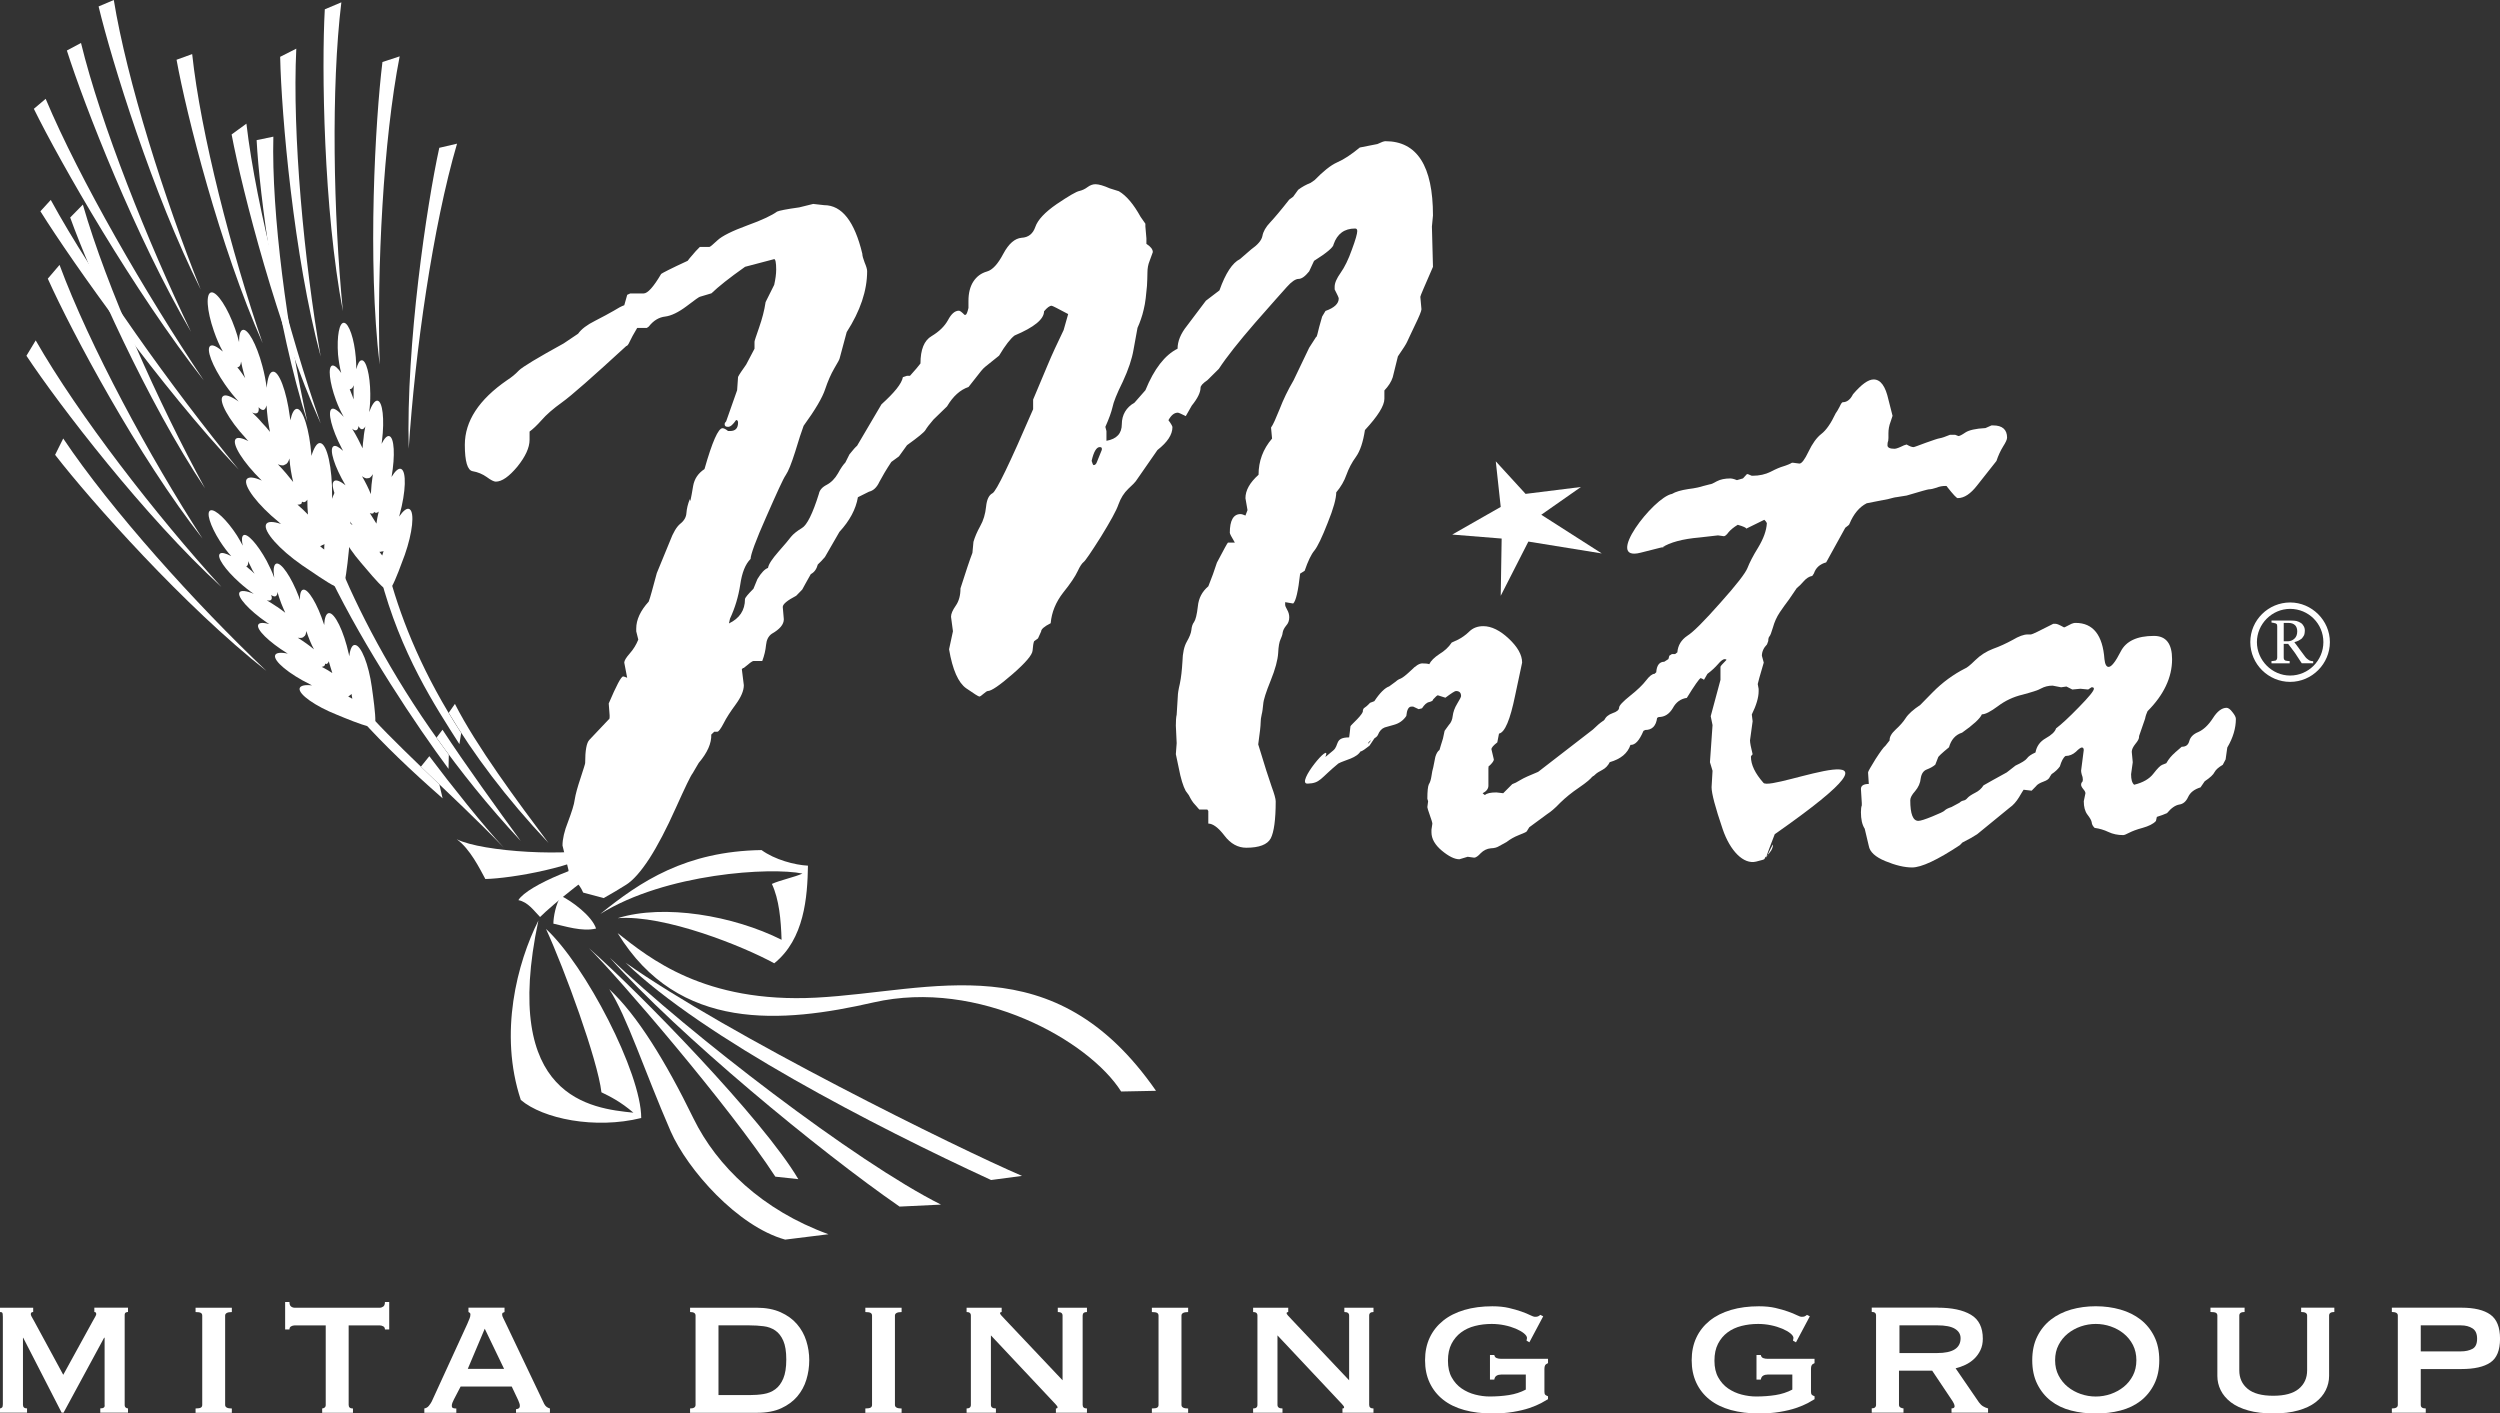 <svg xmlns="http://www.w3.org/2000/svg" id="uuid-368e1622-91d2-461d-90fe-405892b5f6dc" viewBox="0 0 753.32 425.91"><rect x="0" y="0" width="753.32" height="425.91" fill="#333333" stroke="none"/><defs><style>.uuid-f9678e99-4b75-474d-a21c-5bbedf586c85{fill:#fff;}</style></defs><g id="uuid-865cdd28-ce99-4e1e-9681-6ba7cb8789ea"><g><g><g><path class="uuid-f9678e99-4b75-474d-a21c-5bbedf586c85" d="M697.01,199.86h-3.43c-.79-1.23-1.49-2.28-2.05-3.12-.71-.9-1.36-1.81-2.05-2.73h-1.33v4.1c0,.21,0,.38,.09,.52,.04,.19,.19,.32,.44,.42,.11,.04,.28,.07,.54,.1,.31,.03,.5,.03,.72,.06v.66h-5.48v-.66c.18-.03,.38-.03,.63-.06,.28-.03,.5-.07,.62-.1,.13-.09,.26-.22,.36-.37,.07-.19,.12-.32,.12-.57v-9.33c0-.21-.05-.4-.05-.56-.07-.18-.26-.28-.42-.37-.15-.04-.37-.11-.65-.17-.22-.02-.39-.07-.6-.09v-.6h5.97c.55,0,1.11,.04,1.53,.13,.52,.13,.9,.33,1.31,.57,.39,.23,.65,.57,.85,.92,.26,.4,.38,.88,.38,1.43,0,.5-.09,.96-.2,1.32-.24,.39-.41,.7-.69,1.02-.28,.21-.61,.46-.97,.64-.42,.21-.82,.36-1.3,.49,.62,.86,1.2,1.54,1.6,2.15,.42,.57,.93,1.27,1.56,2.1,.25,.32,.49,.65,.69,.75,.25,.21,.44,.36,.63,.47,.18,.09,.35,.13,.61,.2,.25,.03,.46,.03,.59,.06v.66Zm-4.79-9.63c0-.75-.21-1.38-.63-1.82-.47-.45-1.1-.7-1.9-.7h-1.54v5.53h1.16c.83,0,1.56-.3,2.1-.83,.55-.51,.81-1.25,.81-2.18Z"></path><path class="uuid-f9678e99-4b75-474d-a21c-5bbedf586c85" d="M690.08,205.47c-6.53,0-12-5.35-12-11.99s5.46-11.94,12-11.94,11.98,5.42,11.98,11.94-5.38,11.99-11.98,11.99Zm0-22c-5.49,0-10.01,4.57-10.01,10.02s4.52,10.07,10.01,10.07,10.02-4.51,10.02-10.07-4.47-10.02-10.02-10.02Z"></path></g><g><path class="uuid-f9678e99-4b75-474d-a21c-5bbedf586c85" d="M132.4,236.39c-7.48-7.21-14.68-14.09-19.78-19.6l-3.95-.16c7.11,7.86,14.99,15.41,24.7,23.93l-.97-4.16Z"></path><path class="uuid-f9678e99-4b75-474d-a21c-5bbedf586c85" d="M102.73,171.24c6.7,15.73,16.89,35.14,32.51,56.18l-.09,4.26c-9.75-13.14-25.15-36.2-35.55-57.55l3.13-2.89Z"></path><path class="uuid-f9678e99-4b75-474d-a21c-5bbedf586c85" d="M117.44,173.94c3.76,13.62,10.27,29.65,21.53,46.95l-.54,3.34c-7.35-11.52-17.72-27.22-23.79-50.37l2.8,.08Z"></path></g><path class="uuid-f9678e99-4b75-474d-a21c-5bbedf586c85" d="M112.06,207.13c-.96-6.94-3.24-12.7-5.09-12.78-.85-.1-1.47,1.19-1.72,3.38-.05-.21-.12-.39-.14-.63-1.52-6.95-4.26-12.51-6-12.36-.86,.11-1.33,1.46-1.43,3.64-.04-.08-.04-.13-.04-.2-1.99-6.21-4.83-10.88-6.3-10.49-.68,.13-1.02,1.3-.95,3.11-.12-.35-.22-.6-.31-.93-2.31-6.05-5.38-10.53-6.85-10.03-.77,.29-.95,1.91-.59,4.26-.54-1.58-1.34-3.26-2.28-5.08-2.76-5.05-5.92-8.54-7.03-7.72-.5,.36-.55,1.51-.18,3.12-.5-.98-1.1-2-1.75-3.07-3.01-4.66-6.58-8.05-7.97-7.56-1.39,.46-.16,4.57,2.83,9.27,1.12,1.74,2.28,3.28,3.42,4.52-1.68-.89-2.94-1.2-3.42-.73-1.06,.95,1.56,4.8,5.86,8.65,1.48,1.35,2.96,2.49,4.36,3.45-2.22-.96-3.86-1.12-4.31-.46-.84,1.3,2.83,5.36,8.14,9.03,.3,.16,.57,.39,.83,.52-1.79-.48-3-.45-3.31,.18-.74,1.38,3.2,5.23,8.75,8.65,.03,.03,.1,.03,.16,.09-2.12-.45-3.58-.31-3.84,.5-.56,1.68,4.13,5.61,10.57,8.77,.19,.1,.38,.2,.54,.3-2.15-.25-3.54,.06-3.73,.91-.34,1.77,4.71,5.35,11.28,7.95,2.54,1.06,7.42,3.07,9.44,3.45l2.09-1.52c.1-2.05-.65-7.41-1.04-10.2Zm-36.19-35.04c-.56-.51-1.15-.98-1.69-1.44h.06c.44-.18,.61-.72,.51-1.56,.41,.89,.88,1.85,1.37,2.81,.19,.31,.42,.65,.6,.97-.27-.26-.6-.5-.85-.79Zm7.56,10.73c-1.07-.7-2.06-1.38-3.05-1.92,.6,.12,1.05,.08,1.29-.13,.33-.31,.29-.83,.02-1.48,.61,.4,1.15,.57,1.46,.31,.28-.18,.45-.62,.45-1.24,.32,1.12,.68,2.21,1.13,3.41,.38,1.01,.84,1.98,1.23,2.87-.75-.62-1.64-1.2-2.52-1.84Zm6.28,9.35c.94,.14,1.58,.06,1.86-.36,.41-.15,.63-.75,.73-1.66,.69,2.05,1.48,4.02,2.31,5.51-1.36-1.14-3.01-2.31-4.9-3.5Zm7.22,8.77c.49-.05,.77-.24,.94-.48,.07-.14,.07-.3,.07-.48,.2,.08,.3,.08,.49,.08,.29-.1,.53-.39,.63-.83,.35,1.27,.73,2.43,1.08,3.58-.98-.67-2.05-1.27-3.2-1.87Zm7.98,8.98c.19-.1,.37-.23,.52-.42,.17-.07,.35-.21,.49-.41,.06,.5,.14,.94,.24,1.47-.38-.26-.79-.49-1.25-.64Z"></path><path class="uuid-f9678e99-4b75-474d-a21c-5bbedf586c85" d="M123.43,153.43c-.78-.49-1.92,.44-3.17,2.24,.09-.23,.13-.41,.17-.63,1.88-6.88,2.08-13.02,.44-13.73-.75-.35-1.83,.62-2.96,2.52,.06-.06,.06-.13,.09-.19,1.11-6.37,.82-11.86-.72-12.23-.67-.18-1.51,.72-2.29,2.33,.04-.31,.07-.6,.12-.96,.8-6.46,.19-11.85-1.37-12.05-.79-.1-1.69,1.24-2.51,3.46,.24-1.6,.37-3.5,.35-5.55-.06-5.76-1.25-10.26-2.62-10.07-.65,.02-1.18,1.03-1.6,2.69,0-1.11-.06-2.32-.15-3.58-.45-5.53-2.05-10.19-3.5-10.41-1.48-.24-2.24,4.03-1.85,9.55,.21,2.03,.52,3.96,.96,5.56-1.04-1.53-2.02-2.36-2.71-2.23-1.33,.37-.86,4.98,1.13,10.43,.68,1.85,1.52,3.61,2.34,5.04-1.63-1.84-2.91-2.78-3.62-2.41-1.34,.8-.03,6.03,2.98,11.81,.14,.29,.33,.6,.44,.83-1.32-1.2-2.35-1.78-2.93-1.35-1.32,.88,.34,6.12,3.65,11.71,.06,.04,.06,.05,.14,.11-1.67-1.35-3.03-1.91-3.63-1.31-1.29,1.24,1.11,6.91,5.27,12.72,.11,.16,.26,.34,.38,.5-1.8-1.24-3.2-1.68-3.76-.91-1.11,1.41,1.67,6.91,6.26,12.23,1.81,2.16,5.18,6.16,6.75,7.47l2.58-.34c1.07-1.77,2.91-6.86,3.89-9.51,2.32-6.62,3-12.75,1.45-13.73Zm-18.05-36.17s.03,0,.03,0c.49,.05,.88-.36,1.19-1.17-.05,1.04-.09,2.03-.05,3.12v1.15c-.1-.32-.22-.72-.38-1.09-.24-.67-.56-1.4-.79-2.02Zm2.49,15.01c-.57-1.09-1.17-2.15-1.78-3.12,.46,.43,.88,.6,1.21,.5,.41-.07,.64-.54,.74-1.26,.33,.63,.68,1,1.11,.95,.37-.07,.68-.34,.94-.88-.2,1.1-.44,2.28-.53,3.53-.14,1.07-.28,2.11-.3,3.09-.41-.88-.89-1.85-1.39-2.81Zm3.04,11.81c.47,.08,.94-.38,1.44-1.2-.33,2.21-.53,4.27-.6,6.03-.65-1.64-1.56-3.49-2.67-5.42,.78,.59,1.41,.78,1.82,.59Zm2.52,13.71c-.64-1.01-1.29-2.08-2-3.2,.45,.19,.78,.23,1.08,.05,.08-.1,.17-.23,.24-.39,.13,.13,.25,.23,.43,.26,.29,.08,.58-.06,.94-.37-.3,1.27-.56,2.49-.7,3.66Zm1.75,9.6c-.27-.36-.54-.71-.86-1.11,.17,.03,.4,0,.59-.08,.27,0,.45-.05,.67-.15-.16,.46-.27,.89-.4,1.33Z"></path><path class="uuid-f9678e99-4b75-474d-a21c-5bbedf586c85" d="M103.02,146.73c-.98-.29-2.08,1.07-2.98,3.58,0-.23,.03-.5,.03-.73,.1-8.62-1.49-15.81-3.57-16.07-.95-.16-1.9,1.37-2.66,3.89v-.21c-.58-7.78-2.56-14.03-4.38-14-.84,.03-1.52,1.33-1.96,3.45-.04-.36-.1-.72-.16-1.1-1.01-7.76-3.31-13.83-5.12-13.54-.98,.08-1.62,1.98-1.85,4.85-.27-1.98-.67-4.23-1.31-6.56-1.75-6.63-4.45-11.48-5.99-10.86-.72,.28-1.04,1.64-1.04,3.66-.29-1.29-.67-2.62-1.2-4.06-2.18-6.23-5.4-11.13-7.13-10.93-1.75,.22-1.42,5.4,.75,11.66,.8,2.33,1.71,4.41,2.71,6.18-1.7-1.46-3.03-2.16-3.75-1.74-1.43,.88,.53,6.07,4.41,11.68,1.37,1.97,2.81,3.74,4.1,5.12-2.27-1.61-4.1-2.29-4.79-1.56-1.36,1.3,1.73,6.99,6.95,12.63,.23,.3,.5,.6,.8,.85-1.93-.96-3.34-1.25-3.87-.63-1.24,1.46,2.25,6.99,7.73,12.38,.06,.03,.11,.06,.13,.13-2.31-1.04-4-1.24-4.57-.34-1.07,1.85,3.32,7.68,9.86,12.98,.12,.2,.42,.34,.6,.47-2.49-.83-4.17-.87-4.6,.14-.85,2.04,4.01,7.49,10.79,12.22,2.78,1.84,7.81,5.41,9.99,6.39l2.87-1.23c.65-2.44,1.26-8.89,1.57-12.3,.73-8.43-.3-15.77-2.39-16.37Zm-29.91-33.94c-.5-.78-1.04-1.43-1.61-2.13h.07c.6-.05,.98-.67,1.07-1.71,.24,1.17,.5,2.41,.84,3.63,.15,.47,.24,.93,.41,1.37-.27-.38-.54-.76-.78-1.15Zm5.79,14.54c-.94-1.13-1.96-2.13-2.93-3.05,.62,.31,1.12,.38,1.52,.18,.44-.26,.56-.85,.44-1.76,.6,.68,1.15,.97,1.6,.78,.36-.15,.6-.67,.78-1.33,.08,1.33,.24,2.78,.41,4.31,.21,1.25,.39,2.49,.63,3.68-.74-.97-1.55-1.88-2.45-2.8Zm4.82,12.56c.97,.42,1.78,.49,2.14,.09,.58-.09,1.01-.72,1.36-1.82,.19,2.62,.63,5.04,1.13,7.09-1.29-1.64-2.85-3.53-4.63-5.36Zm5.92,12.15c.52,.04,.98-.05,1.24-.34,.06-.13,.09-.31,.12-.53,.22,.12,.44,.15,.57,.15,.38,0,.73-.29,1.04-.76,0,1.6,.06,3.11,.19,4.49-.95-.99-2.02-2-3.17-3Zm8.06,13.55c-.45-.28-.82-.66-1.26-1.04,.18,0,.45-.12,.63-.28,.28-.06,.54-.2,.69-.36-.06,.6-.06,1.14-.06,1.68Z"></path><g><path class="uuid-f9678e99-4b75-474d-a21c-5bbedf586c85" d="M16.6,137.05c10.73,13.86,39.01,45.7,63.68,65.12-21.24-20.1-46.81-48.51-61.23-70.04l-2.45,4.93Z"></path><path class="uuid-f9678e99-4b75-474d-a21c-5bbedf586c85" d="M7.97,107.21c9.7,14.65,35.63,48.5,58.76,69.67-19.73-21.62-43.15-51.86-55.97-74.31l-2.8,4.64Z"></path><path class="uuid-f9678e99-4b75-474d-a21c-5bbedf586c85" d="M14.4,83.97c7.2,16.02,27.23,53.64,46.63,78.32-15.91-24.52-34.1-58.17-43.09-82.47l-3.54,4.15Z"></path><path class="uuid-f9678e99-4b75-474d-a21c-5bbedf586c85" d="M21.15,65.54c5.96,16.56,23.16,55.52,40.63,81.6-14.03-25.69-29.68-60.6-36.81-85.49l-3.82,3.89Z"></path><path class="uuid-f9678e99-4b75-474d-a21c-5bbedf586c85" d="M12.17,63.66c9.8,15.63,36.04,52.71,59.76,77.84C51.82,116.93,28.06,83.69,15.3,60.24l-3.12,3.42Z"></path><path class="uuid-f9678e99-4b75-474d-a21c-5bbedf586c85" d="M10.2,32.79c7.97,16.21,30.14,54.98,51.23,81.87C43.98,88.68,23.9,53.93,13.76,29.78l-3.56,3.01Z"></path><path class="uuid-f9678e99-4b75-474d-a21c-5bbedf586c85" d="M20.15,15.22c5.21,16.42,20.74,56.26,37.41,84.77C44.51,72.92,30.31,37.21,24.41,12.95l-4.26,2.27Z"></path><path class="uuid-f9678e99-4b75-474d-a21c-5bbedf586c85" d="M29.71,1.95c3.94,16.39,16.27,56.37,30.78,85.3C49.51,59.93,38.2,24.07,34.29,0l-4.59,1.95Z"></path><path class="uuid-f9678e99-4b75-474d-a21c-5bbedf586c85" d="M53.2,18c2.94,16.31,12.99,56.22,25.95,85.42-9.44-27.42-18.69-63.25-21.24-87.12l-4.72,1.71Z"></path><path class="uuid-f9678e99-4b75-474d-a21c-5bbedf586c85" d="M77.33,42.23c.81,16.09,5.92,55.44,15.29,84.9-6.05-27.35-10.85-62.79-10.25-85.95l-5.04,1.05Z"></path><path class="uuid-f9678e99-4b75-474d-a21c-5bbedf586c85" d="M132.37,44.54c-3.76,17.14-10.05,59.3-9.21,90.67,1.89-29.21,7.28-67.08,14.56-91.92l-5.35,1.25Z"></path><path class="uuid-f9678e99-4b75-474d-a21c-5bbedf586c85" d="M69.79,40.51c3.27,17.27,13.93,58.53,26.84,87.09-9.62-27.62-19.38-64.62-22.38-90.34l-4.45,3.25Z"></path><path class="uuid-f9678e99-4b75-474d-a21c-5bbedf586c85" d="M84.42,17.12c.37,17.55,4.08,59.96,12.21,90.31-5-28.85-8.59-66.92-7.35-92.77l-4.86,2.46Z"></path><path class="uuid-f9678e99-4b75-474d-a21c-5bbedf586c85" d="M115.24,18.69c-2.15,17.47-4.58,60-.85,91.16-.82-29.24,1.08-67.48,6.04-92.87l-5.19,1.71Z"></path><path class="uuid-f9678e99-4b75-474d-a21c-5bbedf586c85" d="M97.87,2.82c-.98,17.53-.41,60.12,5.45,90.94-2.86-29.14-3.59-67.36-.46-93.06l-5,2.11Z"></path></g><g><path class="uuid-f9678e99-4b75-474d-a21c-5bbedf586c85" d="M137.66,252.9c7.67,3.85,34.52,5.42,44.69,2.38-8.04,6-28.33,9.42-36.1,9.59-1.66-3.06-4.59-9.06-8.59-11.96Z"></path><path class="uuid-f9678e99-4b75-474d-a21c-5bbedf586c85" d="M156.2,271.24c2.74-4.55,20.85-11.8,29.92-12.72-7.42,3.97-19.75,14.18-23.38,17.8-1.8-1.82-3.61-4.52-6.54-5.08Z"></path><path class="uuid-f9678e99-4b75-474d-a21c-5bbedf586c85" d="M166.75,278.31c0-1.83,.69-6,2.33-8.35,3.28,1.63,9.25,6,10.53,9.83-4.16,1.05-9.58-.78-12.86-1.47Z"></path><path class="uuid-f9678e99-4b75-474d-a21c-5bbedf586c85" d="M162.23,277.39c-6.37,12.69-11.99,33.94-5.29,54.06,6.67,5.67,22.33,8.89,36.28,5.44,0-13.63-16.87-46.09-28.69-56.97,5.65,12.33,15.59,39.55,16.7,49.22,2.55,1.23,5.81,2.84,9.63,6.14-12.5-1.28-40.06-4.15-28.63-57.89Z"></path><path class="uuid-f9678e99-4b75-474d-a21c-5bbedf586c85" d="M180.92,275.37c12.09-9.79,25.71-18.86,48.55-19.22,4.01,2.91,10.01,4.5,13.99,4.7-.16,9.48-1.08,22.13-10.16,29.42-9.25-5.09-33.02-14.7-47.17-13.6,13.99-4.36,34.86-.76,49.38,6.51-.19-5.99-.73-12.15-2.92-16.83,2.38-1.11,6.89-2.05,9.21-3.12-9.39-1.98-41.15-.15-60.88,12.15Z"></path><path class="uuid-f9678e99-4b75-474d-a21c-5bbedf586c85" d="M183.59,298.08c8.35,7.75,16.91,21.58,25.41,39.01,7,14.26,20.67,27.57,40.64,34.82l-13.05,1.62c-14.35-4-29.39-21.03-34.5-32.63-7.92-18.21-13.25-34.81-18.51-42.83Z"></path><path class="uuid-f9678e99-4b75-474d-a21c-5bbedf586c85" d="M186.13,281.18c9.47,7.44,26.03,21.17,59.75,19.44,35.33-1.85,71.63-16.33,102.46,28.07l-10.51,.21c-9.61-15.25-42.85-34.09-74.59-26.85-27.53,6.3-58.84,9.01-77.11-20.86Z"></path></g><g><path class="uuid-f9678e99-4b75-474d-a21c-5bbedf586c85" d="M129.37,227.86c6.56,8.75,16.47,21.16,22.46,27.58-7.55-7.87-16.78-16.54-25.01-24.41l2.55-3.17Z"></path><path class="uuid-f9678e99-4b75-474d-a21c-5bbedf586c85" d="M131.53,222.27c7.14,10.05,15.51,20.53,25.4,31.16-6.51-8.92-17.12-23.58-23.59-33.54l-1.81,2.39Z"></path><path class="uuid-f9678e99-4b75-474d-a21c-5bbedf586c85" d="M135.21,214.78c7.42,12.42,17.22,25.61,30.07,39.23-9.37-12.51-21.79-29.26-28.2-41.9l-1.87,2.67Z"></path><path class="uuid-f9678e99-4b75-474d-a21c-5bbedf586c85" d="M177.37,285.62c8.56,8.36,42.69,48.07,56.26,68.94l6.92,.75c-10.57-18-47.74-56.09-63.18-69.69Z"></path><path class="uuid-f9678e99-4b75-474d-a21c-5bbedf586c85" d="M183.78,288.62c20.32,22.91,63.33,58.42,87.29,74.96l12.48-.6c-25.71-12.87-75.81-51.46-99.78-74.37Z"></path><path class="uuid-f9678e99-4b75-474d-a21c-5bbedf586c85" d="M188.5,290.08c23.23,22.52,75.09,49.35,110.14,65.49l9.32-1.24c-19.11-8.19-88.61-42.48-119.46-64.25Z"></path></g><g><g><path class="uuid-f9678e99-4b75-474d-a21c-5bbedf586c85" d="M410.93,213.44c.51-.31,1.16-.85,1.9-1.66l1.29-.49c1.68-2.54,3.21-4.03,4.48-4.46l2.03-1.49c.37-.36,.85-.67,1.48-.89,.63-.29,1.64-1.09,3.09-2.46,1.4-1.43,2.52-2.09,3.36-2.09,.9,0,1.56,.06,2.12,.23,.48-1.01,1.52-2.02,3.02-3.02,1.58-.96,2.83-2.09,3.74-3.49l1.67-.76c1.36-.65,2.59-1.55,3.65-2.59,1.07-1.04,2.48-1.59,4.2-1.59,2.45,0,5.06,1.29,7.69,3.77,2.65,2.49,4.01,4.89,4.01,7.21l-2.11,9.92c-1.49,7.31-3.09,11.13-4.86,11.48l-.51,2.64c-1.18,.91-1.77,1.6-1.77,2.07l.73,3.09c0,.4-.44,1.04-1.36,1.9-.22,0-.28,.25-.28,.75v5.24c0,.91-.59,1.7-1.74,2.28,.15,.19,.41,.34,.69,.54,.56-.54,1.68-.79,3.46-.79l2.05,.24,2.73-2.74c.57-.18,1.43-.59,2.43-1.23,1.07-.66,2.88-1.44,5.37-2.47l16.5-12.75c2.29-2.26,4-3.43,5.19-3.43s1.87,.81,1.87,2.43c0,1.89-.34,3.4-1.05,4.63-.75,1.24-1.4,2.71-2.01,4.49-.54,1.73-1.22,2.93-2.06,3.62-.82,.67-1.45,1.43-1.94,2.21-.55,.84-1.93,2-4.14,3.51-2.25,1.52-4.14,3.06-5.75,4.64-1.51,1.61-2.85,2.71-3.87,3.36l-5.41,3.98-.79,1.27c-.13,.18-.96,.54-2.35,1.09-1.42,.56-2.61,1.24-3.72,2.1l-2.3,1.26c-.54,.35-1.29,.59-2.46,.63-1.13,.1-2.14,.61-3,1.45-.8,.89-1.51,1.37-1.98,1.37l-1.97-.27-2.5,.75c-1.45,0-3.2-.87-5.29-2.6-2.08-1.75-3.12-3.57-3.12-5.53v-.78l.27-1.81c0-.3-.27-1.2-.77-2.58-.51-1.42-.74-2.23-.74-2.41l.23-1.76-.23-.76c0-2.3,.17-3.76,.45-4.36,.38-.56,.63-1.41,.79-2.46,.15-1.11,.33-1.95,.54-2.65l.63-3.16c.32-1.06,.75-1.75,1.25-2.07,.2-.68,.53-1.85,1.04-3.43l.5-2.34,1.27-1.76c.67-.69,1.06-1.61,1.18-2.77,.15-1.12,.54-2.35,1.35-3.66,.77-1.26,1.16-2.02,1.16-2.28,0-1.02-.51-1.53-1.55-1.53-.31,0-1.39,.68-3.17,2.02l-2.28-.73c-.19,0-.69,.43-1.43,1.26,0,.33-.4,.58-1.14,.77-.81,.14-1.48,.81-2.2,1.89l-1.01,.26-1.64-.77h-.54c-.86,0-1.36,.94-1.54,2.82-.92,1.37-2.15,2.22-3.67,2.65l-2.82,.8c-.92,.34-1.6,1.08-2.07,2.26-.35,1.01-2.58,1.58-2.86,2.33-.34,.86,0,.08,0,.13v.16c3.14-3.98,3.43-3.8,.32,.63-5.26,4.21-1.49-.85-2.56,1.44-1.06,2.31-4.9,2.85-6.83,3.93-5.5,4.52-5.39,5.93-9.25,6.06-3.83,.15,7.51-13.36,5.36-8.03,.79-.65,1.59-1.33,2.37-1.97,1.85-1.55,.33-3.93,4.79-3.93,0,0,.39-3,.39-3.34s4.18-3.76,3.74-4.87"></path><path class="uuid-f9678e99-4b75-474d-a21c-5bbedf586c85" d="M523.38,144.68l1.82-.52,1.2-1.3h.27l1.18,.5h.22c2.05,0,3.89-.41,5.46-1.2,1.58-.82,2.87-1.38,3.98-1.69,1.08-.36,1.72-.62,2-.78,.26-.18,.43-.27,.66-.27l2.06,.27c.67,0,1.58-1.19,2.73-3.61,1.15-2.41,2.44-4.21,3.86-5.32,1.45-1.11,2.88-3.15,4.33-6.23,.29-.42,.73-1.05,1.16-1.94,.42-.91,.72-1.39,.98-1.39,1.23,0,2.27-.79,3.07-2.4,2.55-2.98,4.6-4.46,6.21-4.46,2.11,0,3.57,2.02,4.47,6.08l1.24,4.88c0,.06-.24,.7-.6,1.82-.45,1.14-.64,2.31-.64,3.45,.03,1.14,0,1.92-.07,2.29-.18,.39-.22,.83-.22,1.33,0,.67,.69,1.04,2.14,1.04,.51,0,1.45-.37,2.83-1.04l.8-.25c.85,.5,1.55,.79,2.09,.79,.2,0,1.42-.47,3.68-1.31,2.28-.8,3.67-1.3,4.26-1.37,.56-.09,1.61-.44,3.06-1.04h1.52l1.01,.39c.34,0,1.04-.36,2.11-1.09,1.04-.68,3.03-1.17,6.03-1.32l1.81-.8h.5c2.8,0,4.2,1.27,4.2,3.69,0,.54-.41,1.43-1.21,2.68-.78,1.27-1.46,2.72-1.99,4.34l-5.82,7.37c-1.96,2.52-3.88,3.83-5.87,3.83-.32,0-1.39-1.13-3.17-3.4,0-.19-.15-.27-.5-.27-.88,0-1.77,.14-2.68,.52-.93,.31-1.73,.5-2.34,.5-.22,0-2.48,.6-6.68,1.87l-3.12,.5c-.35,0-1.13,.23-2.36,.54l-6.56,1.29c-2.2,1.12-3.92,3.16-5.19,6.2,0,.21-.42,.57-1.26,1.17l-5.76,10.44c-1.89,.52-3.12,1.61-3.69,3.32l-.5,.76c-.94,.15-1.8,.73-2.55,1.58-.75,.88-1.48,1.6-2.13,2.1l-2.33,3.42c-.94,1.2-1.85,2.54-2.79,3.89-.95,1.43-1.6,2.92-2.03,4.47-.47,1.56-.8,2.47-1.05,2.73-.26,.24-.38,.75-.38,1.42l-.38,1.03c-.98,.99-1.54,2.18-1.54,3.41l.56,2.07c-1.19,4.04-1.81,6.24-1.81,6.47,0,.16,.1,.67,.27,1.45v.72c0,1.87-.7,4.23-2.06,6.99l.25,2.05-.79,5.75c0,.72,.27,2.14,.79,4.19-.34,.33-.51,.58-.51,.75,0,2.41,1.25,5,3.77,7.86,2.46,2.81,51.99-18.54,3.4,15.48-5.61,14.53-.44,2.05-.52,3.22-.08,1.14-.73,2.24-1.96,3.35-1.27,1.14,.64,.73-3.13,1.68-3.79,.94-7.86-3.25-10.08-9.79-2.24-6.57-3.34-10.77-3.34-12.62l.29-4.96-.78-2.57,.78-11.19-.55-2.68,2.94-10.94v-3.94c0-.22,.6-.86,1.79-2.07,0-.17-.15-.25-.53-.25-.47,0-1.17,.52-2.02,1.53-.88,1-1.93,1.98-3.18,2.92l-1.04,1.8c-.14-.18-.47-.34-.98-.54-.45,.2-1.85,2.18-4.18,5.97-1.81,.26-3.26,1.27-4.22,3.09-1.05,1.74-2.41,2.68-4.26,2.68l-.47,.26c-.33,2.46-1.54,3.64-3.57,3.64l-.54,.26c-1.24,2.93-2.52,4.33-3.92,4.23-.85,2.55-2.93,4.26-6.25,5.21-.5,1.02-1.26,1.82-2.2,2.31-.98,.5-1.75,.99-2.13,1.37-.41,.43-.78,.65-1.14,.65-1.1,0-1.62-1.2-1.62-3.57,0-.68,.24-1.41,.79-2.25,.56-.75,.83-1.38,.83-1.69,0-.2-.42-.67-1.31-1.53,0-2.65,.71-4.25,2.05-4.95,1.38-.71,2.39-1.67,3.07-2.94,.41-1.01,1.28-1.73,2.56-2.18,1.26-.42,1.92-.98,1.92-1.64,0-.61,1.07-1.78,3.29-3.56,2.25-1.78,3.81-3.3,4.84-4.64,1.01-1.33,1.88-2,2.54-2l.53-.47c.13-2.11,.98-3.17,2.41-3.17l1.26-.81,.27-1.01,.77-.49h.97l.68-.53c.16-2.08,1.17-3.74,2.96-4.96,1.85-1.15,5.18-4.52,10.01-9.98,4.91-5.48,7.57-8.96,8.16-10.48,.6-1.55,1.65-3.63,3.23-6.18,1.58-2.63,2.49-5.06,2.61-7.33-.12-.31-.4-.7-.77-1.01l-5.44,2.67c0-.27-.82-.66-2.56-1.16-1.27,.76-2.21,1.56-2.8,2.28-.54,.78-1.08,1.16-1.37,1.16l-1.79-.25-5.62,.64c-5,.43-8.81,1.43-11.33,3.06,0,0,4.84-1.35-6.34,1.51-11.27,2.92,3.85-16.69,9.44-17.71,1.07-.65,2.71-1.12,4.84-1.45,2.21-.27,3.7-.63,4.55-.92l2.05-.53c.36,0,1-.29,2.08-.91,1.07-.57,2.42-.85,4.16-.85,.24,0,.87,.11,1.9,.52Z"></path><path class="uuid-f9678e99-4b75-474d-a21c-5bbedf586c85" d="M655.38,226.78l2.03-1.76c1.33,0,1.99-.59,2.3-1.77,.29-1.08,1.14-2.04,2.7-2.67,1.55-.69,3.04-2.08,4.37-4.13,1.33-2.12,2.73-3.17,4.16-3.17,.47,0,1.11,.43,1.75,1.3,.69,.86,1.04,1.51,1.04,2.05,0,2.75-.84,5.68-2.59,8.62l-.5,3.58-.86,1.63c-1.25,.74-2.05,1.42-2.48,2.2-.34,.75-1.33,1.67-2.97,2.77l-1.25,1.83c-1.87,.57-3.09,1.51-3.74,2.9-.61,1.35-1.5,2.12-2.7,2.28-1.13,.2-2.36,1.01-3.66,2.58-.88,.38-1.89,.78-3.06,1.13l-.28,1.24c-.79,.89-2.21,1.56-4.01,2.07-1.82,.48-3.12,1-4.01,1.45-.91,.47-1.51,.73-1.82,.73-1.63,0-3.13-.3-4.48-.94-1.31-.63-2.74-1.04-4.15-1.23-.52-.5-.85-1.08-.88-1.67-.06-.54-.54-1.37-1.29-2.33-.75-.99-1.1-2.34-1.1-4.04l.5-2.4c0-.32-.22-.77-.67-1.27-.41-.5-.64-.96-.64-1.29s.1-.57,.23-.75c.24-.17,.3-.43,.3-.78,0-.4-.07-.9-.3-1.43-.12-.49-.23-.91-.23-1.25l.8-6.24c0-.48-.18-.78-.57-.78-.29,0-.94,.41-1.8,1.3-.9,.81-1.96,1.26-3.12,1.26-.7,.5-1.24,1.59-1.71,3.16-.63,.86-1.45,1.64-2.49,2.31l-.51,.78c-.19,.59-.82,1.09-1.92,1.47-1.07,.39-1.9,.84-2.31,1.44l-1.27,1.3-2.42-.29c-.1,.19-.65,.94-1.38,2.26-.81,1.31-1.73,2.4-2.91,3.21l-9.72,7.95c-1.01,.67-2.53,1.52-4.45,2.5l-.76,.78c-6.79,4.49-11.59,6.72-14.39,6.72-2.28,0-4.96-.63-8.06-1.91-3.02-1.25-4.68-2.78-4.98-4.57l-1.23-5.19c-.79-1.22-1.14-2.87-1.14-4.99,0-.99,.1-1.64,.26-2.03v-.75l-.26-4.2c0-1,.79-1.52,2.37-1.52l-.22-3.47c0-.31,.79-1.64,2.25-4.02,1.49-2.3,2.46-3.63,2.96-4l1.29-1.64c-.07-1.01,.54-2.08,1.81-3.26,1.25-1.14,2.29-2.3,3.03-3.46,.8-1.24,2.26-2.54,4.38-3.95l3.76-3.83c2.97-3.01,6.22-5.37,9.69-7.14,.54-.18,1.58-.98,3.13-2.52,1.58-1.55,3.35-2.65,5.34-3.42,2.02-.72,3.94-1.61,5.91-2.68,1.87-1.12,3.41-1.66,4.51-1.66h1.04c.33,0,2.55-1.07,6.69-3.2h.79c.35,0,1.17,.34,2.4,1.04h.26l2.04-1.04c.39-.15,.76-.28,1.27-.28,5.25,0,8.16,3.66,8.68,10.95,.17,1.53,.58,2.31,1.26,2.31,.86,0,2.08-1.58,3.66-4.67,1.58-3.08,4.88-4.67,9.99-4.67,3.68,0,5.47,2.36,5.47,7.03,0,5.46-2.48,10.74-7.4,15.66-.3,.66-.58,1.41-.74,2.27l-1.81,5.24v.26c0,.5-.35,1.19-1.1,2.08-.7,.88-1.1,1.68-1.1,2.38l.3,3.15-.5,3.61c0,1.57,.28,2.62,.92,3.17,2.69-.65,4.61-1.78,5.81-3.35,1.24-1.6,2.07-2.42,2.62-2.64l1.26-.5c.72-1.3,1.63-2.33,2.61-3.17Zm-42.03-.05c.34-1.86,1.35-3.28,3.07-4.26,1.74-.98,2.81-1.95,3.13-2.99,1.6-1.2,3.88-3.3,6.88-6.39,3-3.06,4.52-4.91,4.52-5.55,0-.27-.17-.44-.5-.44h-.22l-1.01,.67-2.33-.23-2.44,.23-1.77-.9-1.61,.23-2.56-.5c-1.29,0-2.46,.31-3.44,.84-.95,.57-2.89,1.14-5.61,1.88-2.77,.65-5.24,1.82-7.44,3.48-2.2,1.63-3.77,2.45-4.82,2.45-.56,1.29-2.56,3.12-5.96,5.52-2.02,.63-3.32,2.15-3.95,4.41-2.21,1.81-3.29,2.83-3.29,3.08l-.84,2.16c-.73,.62-1.6,1.07-2.58,1.45-1.02,.4-1.6,1.31-1.81,2.68-.12,1.4-.72,2.7-1.68,3.83-1.03,1.13-1.47,2.06-1.47,2.74,0,4.16,.81,6.23,2.43,6.23,.67,0,2.07-.46,4.21-1.33,2.18-.89,3.46-1.47,3.76-1.82,.35-.37,1.04-.69,2.02-1.02l2.42-1.3c.33-.33,.7-.55,1.17-.65,.41-.06,.86-.31,1.23-.78,.41-.47,1.2-.99,2.31-1.56,1.07-.52,1.93-1.28,2.52-2.24,1.46-.85,3.76-2.12,7-3.9l2.64-2.06c1.84-.85,3.01-1.57,3.44-2.15,.4-.6,1.3-1.24,2.58-1.8Z"></path></g><path class="uuid-f9678e99-4b75-474d-a21c-5bbedf586c85" d="M188.97,88.85l.92-.42h4.02c1.25,0,3-1.95,5.32-5.89,.26-.23,2.87-1.6,7.98-3.95l.64-.83c1.41-1.69,2.43-2.81,3.03-3.35h2.87c.22,0,1.01-.65,2.42-1.98,1.4-1.32,4.44-2.83,9.01-4.51,4.58-1.64,7.54-3.1,8.97-4.16,.6-.28,2.8-.74,6.68-1.27l4.21-1.04,3.29,.37c5.38,0,9.18,4.93,11.51,14.65,0,.57,.23,1.41,.69,2.62,.51,1.19,.76,2.05,.76,2.62,0,5.84-2.05,11.97-6.16,18.36l-2.09,7.78c0,.26-.52,1.31-1.63,3.12-1.05,1.8-1.97,3.92-2.78,6.34-.81,2.47-2.94,6.13-6.48,10.99-.63,1.69-1.49,4.32-2.55,7.85-1.14,3.58-2.05,5.87-2.83,7-.77,1.09-2.67,5.3-5.86,12.55-3.22,7.21-4.74,11.5-4.74,12.72-1.57,1.56-2.59,4.1-3.12,7.77-.56,3.62-1.58,7.01-3.09,10.24l-.31,1.43c3.18-1.52,4.83-3.95,4.83-7.33,0-.39,.87-1.44,2.55-3.12l1.2-2.92c1.18-1.97,2.28-3.07,3.19-3.35,.18-1.15,1.25-2.71,3.14-4.89,1.91-2.19,3.19-3.66,3.81-4.52,.66-.81,1.77-1.71,3.27-2.62,1.5-.85,3.25-4.33,5.11-10.31,.21-1.1,.99-2.01,2.32-2.69,1.39-.73,2.52-1.88,3.44-3.48,.85-1.59,1.64-2.68,2.21-3.25l1.25-2.49c1.09-1.38,1.88-2.24,2.29-2.57l7.35-12.49c3.88-3.51,6.1-6.21,6.45-8.18l1.22-.41h.92c1.61-1.77,2.65-3.03,3.16-3.72,0-4.17,1.1-6.95,3.38-8.26,2.26-1.36,3.89-2.95,4.91-4.8,1-1.9,2.09-2.84,3.29-2.84,.31,0,.85,.39,1.69,1.25h.27c.31,0,.6-.68,.92-2.08v-2.11c0-2.34,.47-4.28,1.47-5.84,1.01-1.53,2.34-2.53,4.11-3.03,1.68-.47,3.31-2.28,4.92-5.34,1.63-3.06,3.48-4.64,5.5-4.82,2.09-.11,3.45-1.22,4.16-3.31,.72-2.07,2.85-4.38,6.44-6.85,3.63-2.44,5.92-3.79,6.85-3.95,.86-.2,1.73-.62,2.47-1.19,.75-.54,1.54-.84,2.33-.84,1.01,0,2.45,.42,4.33,1.25l2.74,.86c2.3,1.35,4.46,3.95,6.54,7.71l1.45,2.08v.84l.31,3.58v1.65c1.31,.84,1.93,1.66,1.93,2.49l-1,2.75c-.4,.97-.62,2.12-.62,3.43s-.08,2.65-.14,3.99c-.14,1.32-.24,2.59-.38,3.72-.16,1.24-.33,2.35-.6,3.39-.26,1.04-.5,2.05-.83,2.9-.28,.91-.68,1.8-1.04,2.63l-1.22,6.69c-.44,2.6-1.49,5.83-3.21,9.53-1.82,3.66-2.82,6.22-3.11,7.71-.34,1.46-1.04,3.43-2.15,5.92l.33,1.27v2.93c3.12-.55,4.63-2.23,4.63-5.01s1.32-5.07,3.81-6.47l3.3-3.76c2.62-6.44,5.86-10.6,9.69-12.52,0-2.24,.95-4.55,2.84-6.9l5.69-7.55,4.09-3.12c1.82-5.14,3.9-8.31,6.19-9.43l3.36-2.91c1.96-1.38,3.15-2.73,3.4-4.07,.24-1.33,1.01-2.69,2.34-4.08,1.29-1.38,3.25-3.69,5.74-6.87l1.18-.86,1.51-2.09c1.1-.84,2.4-1.56,3.74-2.08l1.24-.86c2.54-2.62,4.79-4.44,6.78-5.33,2.05-.88,4.29-2.39,6.82-4.47l5.29-1.04c1.21-.59,1.99-.86,2.42-.86,9.54,0,14.33,7.48,14.33,22.38l-.32,3.34,.32,12.14c-2.49,5.74-3.81,8.73-3.81,9.03l.34,3.75c0,.52-.68,2.18-2,4.88-1.28,2.75-2.1,4.39-2.32,4.93-.25,.6-1.17,2.06-2.78,4.39l-1.55,6.28c-.44,1.4-1.32,2.72-2.52,3.99v2.52c0,2.08-1.98,5.22-5.86,9.41-.56,3.63-1.44,6.28-2.69,8.04-1.27,1.74-2.22,3.58-2.89,5.45-.64,1.85-1.69,3.66-3.07,5.29,0,1.83-.84,4.92-2.59,9.22-1.69,4.33-3.03,7.11-3.99,8.31-.95,1.12-1.94,3.18-2.94,6.11l-1.36,.84c-.59,5.32-1.29,8.31-2.1,9.01l-2.41-.41v.81c0,.27,.19,.77,.6,1.48,.41,.7,.63,1.46,.63,2.27,0,1.01-.31,1.84-.94,2.52-.56,.7-.94,1.4-1.04,2.08-.06,.7-.35,1.38-.67,2.1-.34,.73-.6,2.08-.69,4.1-.13,2.02-.84,4.78-2.25,8.25-1.42,3.5-2.17,5.84-2.25,7.11-.13,1.25-.24,2.3-.47,3.15-.2,.83-.31,1.71-.31,2.49,0,.87-.24,2.99-.73,6.5,1.9,6.28,3.25,10.51,4.05,12.75,.82,2.21,1.22,3.7,1.22,4.39,0,5.55-.53,9.34-1.51,11.2-1,1.85-3.47,2.8-7.36,2.8-2.49,0-4.72-1.2-6.55-3.62-1.86-2.44-3.51-3.66-4.89-3.66v-3.79l-.29-.44h-2.43c-.19-.24-.6-.73-1.26-1.44-.69-.69-1.29-1.67-1.89-2.89l-.94-1.28c-.76-1.4-1.49-3.71-2.09-6.9l-.88-4.18,.25-3.33-.25-5.25c0-1.42,.06-2.5,.25-3.33l.35-5.66c0-.57,.16-1.78,.6-3.63,.41-1.93,.63-4.13,.79-6.7,.06-2.6,.51-4.57,1.3-5.97,.82-1.42,1.29-2.59,1.39-3.53,.09-1.01,.35-1.82,.81-2.42,.46-.65,.86-2.23,1.14-4.71,.24-2.52,1.33-4.51,3.16-6.05,1.01-2.5,1.86-4.86,2.58-7.12,2.12-4.03,3.22-6.05,3.34-6.05h2.07c-.98-1.66-1.52-2.65-1.52-2.95,0-3.71,1.07-5.64,3.22-5.64,.35,0,.86,.16,1.49,.44l.62-1.64-.62-3.59c0-2.36,1.31-4.7,3.95-7.06,0-4.08,1.34-7.73,4.07-10.91l-.31-3.31c.62-.84,1.44-2.72,2.59-5.56,1.09-2.86,2.49-5.74,4.2-8.67l4.7-9.82,2.15-3.35c0,.13,.03,.18,.03,.13,.06-.1,.16-.34,.3-.85,.15-.49,.33-1.24,.55-2.21l.88-3.12,1.01-1.69c2.67-.95,3.99-2.2,3.99-3.76,0-.27-.43-1.15-1.23-2.73v-.82c0-1.12,.61-2.49,1.8-4.18,1.2-1.69,2.35-4.02,3.4-7.01,1.11-2.96,1.61-4.83,1.61-5.56,0-.51-.21-.78-.63-.78-3.24,0-5.39,1.58-6.5,4.76,0,.81-1.96,2.53-5.89,4.99l-1.47,3.16c-1.23,1.53-2.27,2.28-3.22,2.28-.86,0-2.09,.81-3.51,2.42-1.44,1.61-4.66,5.2-9.58,10.83-4.92,5.68-8.56,10.26-10.91,13.85l-3.43,3.4c-1.42,.96-2.08,1.72-2.08,2.28,0,1.4-.88,3.22-2.65,5.4l-1.8,3.16c-1.33-.69-2.21-1.04-2.38-1.04-1.1,0-2.01,.76-2.85,2.27,.84,1.11,1.21,1.84,1.21,2.08,0,2.28-1.52,4.56-4.52,6.91l-6.52,9.39c-.17,.28-.94,1.07-2.25,2.28-1.34,1.28-2.29,2.83-2.97,4.7-.63,1.88-2.45,5.14-5.32,9.81-2.96,4.68-4.66,7.17-5.16,7.55-.48,.35-1.12,1.26-1.83,2.8-.71,1.52-2.13,3.69-4.38,6.47-2.16,2.79-3.45,5.84-3.74,9.19-1.9,.95-2.88,1.79-2.88,2.49l-.94,2.08-1.18,.86c-.21,.52-.35,1.48-.45,2.78-.08,1.32-2.1,3.69-6,7.09-3.96,3.45-6.45,5.12-7.46,5.12-.25,0-.7,.28-1.29,.81-.67,.57-1.04,.86-1.3,.86s-1.61-.86-3.98-2.5c-2.34-1.66-4.1-5.55-5.14-11.74l1.17-5.43-.58-4.36c0-.88,.45-1.95,1.43-3.36,.97-1.39,1.42-3.12,1.42-5.21,1.61-5.03,2.78-8.59,3.6-10.69l.31-3.33c.41-1.43,1.08-3.01,2.03-4.72,.98-1.72,1.55-3.69,1.77-5.85,.22-2.16,.84-3.51,1.95-4.08,1.13-.57,5.18-8.96,12.23-25.31v-2.91l4.4-10.46c1.27-3.06,2.91-6.57,4.79-10.47l1.37-4.83c-3.1-1.65-4.74-2.51-4.99-2.51-.59,0-1.36,.57-2.28,1.68,0,2.37-2.95,4.79-8.88,7.29-1.19,.89-2.78,2.91-4.67,6.07l-4.21,3.38c-.67,.53-1.58,1.67-2.86,3.35l-2.13,2.71c-2.5,.84-4.67,2.79-6.48,5.85l-4.1,3.98c-1.19,1.38-1.98,2.42-2.4,3.14-.39,.68-2.25,2.19-5.56,4.57l-2.43,3.37-2.3,1.68c-1.57,2.36-2.74,4.39-3.6,6.01-.79,1.73-1.89,2.67-3.12,2.95l-3.35,1.67c-.6,3.6-2.48,7.09-5.57,10.45l-4.37,7.58c-.82,.94-1.52,1.69-2.14,2.24-.38,1.42-1.07,2.36-2.11,2.9-1.31,2.28-2.13,3.84-2.58,4.65l-1.82,1.87c-2.68,1.4-4.05,2.52-4.05,3.38l.32,3.71c0,1.55-1.2,2.99-3.65,4.38-1.02,.72-1.56,1.84-1.71,3.38-.15,1.56-.5,3.12-1.14,4.81h-2.68c-.31,0-1.26,.72-2.87,2.08-.23,0-.45,.15-.6,.4l.6,4.81c0,1.67-.84,3.59-2.43,5.77-1.58,2.15-2.85,4.08-3.67,5.74-.88,1.68-1.51,2.51-1.89,2.51h-.93l-.89,.85c.09,2.64-1.16,5.47-3.79,8.56l-1.83,3.12c-.6,.73-2.26,4.21-5.08,10.47-2.8,6.27-5.49,11.39-7.98,15.26-2.53,3.88-4.86,6.51-6.96,7.84-2.12,1.32-4.34,2.68-6.78,4.03l-6.18-1.66c-.63-1.53-1.55-2.75-2.66-3.72-1.15-1-1.78-2.01-1.78-3.13l-1.79-7.34c0-1.92,.54-4.34,1.68-7.18,1.07-2.87,1.82-5.12,2.01-6.7,.25-1.61,.85-3.75,1.76-6.47,.87-2.72,1.38-4.22,1.38-4.48,0-3.78,.41-6.13,1.28-7.01,.82-.87,2.77-2.96,5.82-6.15,.18,0,.27-.29,.27-.84v-.41l-.27-3.56c2.33-5.43,3.73-8.14,4.36-8.14,.19,0,.6,.16,1.2,.4l-.88-4.57c0-.57,.55-1.49,1.63-2.72,1.15-1.3,1.97-2.65,2.6-4.21l-.62-2.49v-.85c0-2.62,1.26-5.38,3.76-8.11,.44-1.12,1.19-3.97,2.44-8.59l3.94-9.59c.98-2.64,2.05-4.41,3.17-5.31,1.14-.91,1.75-1.98,1.82-3.25,.1-1.24,.4-2.65,1.04-4.2,0,.68,.1,.77,.24,.13,.14-.67,.42-2,.74-4.06,.39-2.13,1.48-3.78,3.42-5.07,2.32-8.19,4.15-12.31,5.42-12.31,.43,0,.98,.28,1.68,.85h.62c1.57,0,2.39-.83,2.39-2.52,0-.5-.18-.79-.59-.79-.92,1.34-1.68,2.05-2.42,2.05s-1.03-.25-1.03-.81c0-.28,.16-.57,.46-.86l3.3-9.37,.28-4.01c.39-.79,1.24-2.01,2.44-3.71l2.52-4.79v-2.11c0-.28,.51-1.72,1.39-4.29,.9-2.59,1.58-5.11,1.95-7.65l2.59-5.19c.37-1.66,.6-3.2,.6-4.6,0-2.1-.23-3.15-.6-3.15l-8.77,2.31c-4.73,3.33-8.09,6.02-10.13,7.99l-3.48,1.04c-.19,0-1.54,.94-4.01,2.84-2.46,1.85-4.64,2.89-6.43,3.12-1.89,.21-3.55,1.19-4.98,3.03l-.58,.4h-2.9c-1.11,1.82-1.83,3.22-2.26,4.13-.4,.9-.75,1.33-1.04,1.33-10.17,9.34-16.59,15-19.33,16.95-2.72,1.95-4.78,3.76-6.17,5.37-1.42,1.59-2.65,2.75-3.63,3.45v2.49c0,2.37-1.26,5.07-3.68,8.08-2.5,2.99-4.65,4.52-6.51,4.52-.52,0-1.49-.46-2.72-1.39-1.24-.88-2.68-1.49-4.26-1.76-1.53-.26-2.34-2.93-2.34-7.94,0-7.14,4.24-13.63,12.73-19.48,1.31-.84,2.49-1.79,3.56-2.93,1.13-1.11,5.62-3.81,13.48-8.14l4.36-2.93c1.01-1.42,2.7-2.68,5.11-3.89,2.32-1.17,4.17-2.21,5.56-2.99,1.36-.85,2.43-1.42,3.25-1.71l.88-3.12Zm141.53,50.44l1.51-3.74v-.46c0-.21-.26-.37-.63-.37-.98,0-1.82,1.39-2.44,4.16,.26,.86,.42,1.27,.62,1.27,.36,0,.75-.29,.94-.86Z"></path><path class="uuid-f9678e99-4b75-474d-a21c-5bbedf586c85" d="M476.4,146.73l-11.97,8.38,18.23,11.66-22.12-3.58-8.33,16.34,.28-17.25-14.89-1.2,14.61-8.33-1.49-13.74,8.98,9.81,16.7-2.08Z"></path></g></g><g><path class="uuid-f9678e99-4b75-474d-a21c-5bbedf586c85" d="M0,424.41c.24-.04,.45-.14,.61-.29,.17-.14,.25-.48,.25-1v-26.33c0-.68-.06-1.08-.18-1.23-.12-.15-.35-.21-.68-.21v-1.3H10v1.3c-.48,0-.72,.21-.72,.65,0,.18,.08,.43,.25,.75,.17,.31,.42,.75,.75,1.33l8.78,16.19,8.86-16.13c.33-.57,.6-1.04,.79-1.4,.2-.36,.29-.61,.29-.75,0-.44-.19-.65-.57-.65v-1.3h10.14v1.3c-.24,0-.47,.05-.68,.17-.22,.12-.32,.38-.32,.76v27.05c0,.39,.1,.66,.32,.82,.22,.17,.44,.25,.68,.25v1.29h-8.35v-1.29c1.01,0,1.44-.36,1.3-1.08v-20.22h-.14l-12.23,22.59h-.57l-11.59-22.59h-.07v20.22c0,.72,.41,1.08,1.23,1.08v1.29H0v-1.29Z"></path><path class="uuid-f9678e99-4b75-474d-a21c-5bbedf586c85" d="M58.93,424.41c.76,0,1.29-.09,1.58-.25,.29-.17,.43-.44,.43-.82v-26.91c0-.38-.14-.66-.43-.82-.29-.17-.82-.25-1.58-.25v-1.3h10.93v1.3c-1.35,0-2.02,.36-2.02,1.07v26.91c0,.72,.67,1.08,2.02,1.08v1.29h-10.93v-1.29Z"></path><path class="uuid-f9678e99-4b75-474d-a21c-5bbedf586c85" d="M97.07,424.41c.24,0,.48-.09,.72-.25,.24-.17,.36-.44,.36-.82v-23.96h-9.35c-.38,0-.75,.1-1.08,.29-.34,.19-.5,.5-.5,.93h-1.3v-8.27h1.3c0,.67,.16,1.13,.5,1.37,.33,.24,.7,.36,1.08,.36h25.61c.38,0,.74-.12,1.08-.36,.33-.24,.5-.69,.5-1.37h1.29v8.27h-1.29c0-.43-.17-.75-.5-.93-.34-.19-.7-.29-1.08-.29h-9.35v23.96c0,.72,.43,1.08,1.3,1.08v1.29h-9.28v-1.29Z"></path><path class="uuid-f9678e99-4b75-474d-a21c-5bbedf586c85" d="M127.86,424.41c.58-.1,1.04-.37,1.4-.84,.36-.44,.63-.87,.83-1.25l10.72-23.38c.29-.68,.51-1.21,.68-1.63,.17-.4,.26-.8,.26-1.18,0-.29-.06-.47-.19-.54-.12-.08-.25-.15-.4-.25v-1.3h10.87v1.3c-.15,.1-.3,.16-.47,.21-.17,.05-.25,.24-.25,.58,0,.28,.11,.64,.33,1.04,.22,.41,.44,.88,.68,1.4l11.66,24.47c.24,.43,.5,.74,.79,.94,.29,.19,.6,.33,.94,.43v1.29h-10.22v-1.07c.24,0,.49-.08,.75-.22,.27-.14,.4-.41,.4-.79,0-.29-.05-.55-.14-.79-.1-.24-.22-.55-.36-.93l-1.94-4.1h-15.4l-2.02,3.88c-.19,.38-.34,.73-.47,1.04-.11,.31-.17,.6-.17,.84,0,.38,.11,.62,.36,.72,.24,.1,.57,.14,1,.14v1.29h-9.64v-1.29Zm24.03-11.94l-5.82-12.09-5.11,12.09h10.93Z"></path><path class="uuid-f9678e99-4b75-474d-a21c-5bbedf586c85" d="M207.94,424.41c1.1,0,1.65-.36,1.65-1.08v-26.91c0-.72-.55-1.07-1.65-1.07v-1.3h20c2.83,0,5.25,.46,7.27,1.36,2.02,.91,3.66,2.09,4.93,3.57,1.27,1.46,2.21,3.15,2.81,5.03,.6,1.9,.9,3.85,.9,5.87s-.29,3.97-.87,5.86c-.57,1.89-1.49,3.57-2.73,5.04-1.25,1.46-2.85,2.65-4.82,3.56-1.97,.91-4.37,1.37-7.2,1.37h-20.29v-1.29Zm17.91-4.03c1.49,0,2.91-.1,4.25-.32,1.34-.22,2.52-.69,3.52-1.44,1.01-.74,1.81-1.82,2.41-3.24,.6-1.41,.9-3.32,.9-5.72s-.3-4.28-.9-5.65c-.6-1.37-1.4-2.4-2.41-3.09-1-.69-2.18-1.13-3.52-1.29-1.34-.17-2.76-.26-4.25-.26h-9.35v21.01h9.35Z"></path><path class="uuid-f9678e99-4b75-474d-a21c-5bbedf586c85" d="M260.75,424.41c.77,0,1.29-.09,1.58-.25,.29-.17,.44-.44,.44-.82v-26.91c0-.38-.15-.66-.44-.82-.29-.17-.81-.25-1.58-.25v-1.3h10.93v1.3c-1.34,0-2.01,.36-2.01,1.07v26.91c0,.72,.67,1.08,2.01,1.08v1.29h-10.93v-1.29Z"></path><path class="uuid-f9678e99-4b75-474d-a21c-5bbedf586c85" d="M291.26,424.41c.86,0,1.29-.36,1.29-1.08v-26.91c0-.72-.43-1.07-1.29-1.07v-1.3h10.57v1.3c-.34,.04-.5,.16-.5,.36,0,.24,.52,.89,1.58,1.94l17.27,18.27v-19.5c0-.72-.48-1.07-1.44-1.07v-1.3h8.79v1.3c-.87,0-1.3,.36-1.3,1.07v26.91c0,.72,.43,1.08,1.3,1.08v1.29h-9.36v-1.29c.34,0,.5-.12,.5-.36,0-.2-.22-.53-.68-1.01-.46-.48-.97-1.03-1.55-1.65l-17.85-19v20.94c0,.72,.5,1.08,1.51,1.08v1.29h-8.84v-1.29Z"></path><path class="uuid-f9678e99-4b75-474d-a21c-5bbedf586c85" d="M347.09,424.41c.77,0,1.3-.09,1.58-.25,.29-.17,.43-.44,.43-.82v-26.91c0-.38-.15-.66-.43-.82-.29-.17-.81-.25-1.58-.25v-1.3h10.93v1.3c-1.34,0-2.01,.36-2.01,1.07v26.91c0,.72,.67,1.08,2.01,1.08v1.29h-10.93v-1.29Z"></path><path class="uuid-f9678e99-4b75-474d-a21c-5bbedf586c85" d="M377.6,424.41c.87,0,1.3-.36,1.3-1.08v-26.91c0-.72-.43-1.07-1.3-1.07v-1.3h10.58v1.3c-.34,.04-.5,.16-.5,.36,0,.24,.53,.89,1.58,1.94l17.27,18.27v-19.5c0-.72-.48-1.07-1.44-1.07v-1.3h8.78v1.3c-.86,0-1.3,.36-1.3,1.07v26.91c0,.72,.43,1.08,1.3,1.08v1.29h-9.35v-1.29c.33,0,.5-.12,.5-.36,0-.2-.23-.53-.68-1.01-.46-.48-.97-1.03-1.55-1.65l-17.85-19v20.94c0,.72,.5,1.08,1.51,1.08v1.29h-8.85v-1.29Z"></path><path class="uuid-f9678e99-4b75-474d-a21c-5bbedf586c85" d="M460.85,404.47l-.86-.5c.09-.48,.14-.75,.14-.79,0-.43-.31-.9-.93-1.41-.62-.5-1.44-.96-2.45-1.4-1-.42-2.14-.78-3.42-1.04-1.27-.26-2.55-.39-3.85-.39-1.77,0-3.45,.2-5.04,.61-1.58,.4-2.97,1.05-4.17,1.94-1.2,.89-2.16,2.03-2.88,3.42-.72,1.39-1.08,3.09-1.08,5.11s.38,3.71,1.15,5.06c.77,1.38,1.76,2.48,2.99,3.32,1.22,.83,2.58,1.45,4.07,1.83,1.48,.38,2.93,.57,4.32,.57,2.06,0,4.02-.14,5.86-.43,1.84-.29,3.54-.84,5.07-1.65v-4.53h-7.41c-.53,0-.99,.11-1.37,.33-.39,.22-.62,.61-.72,1.19h-1.3v-7.41h1.3c.1,.48,.34,.79,.72,.93,.38,.15,.84,.22,1.37,.22h14.1v1.3c-.43,.18-.72,.4-.86,.64-.15,.25-.22,.61-.22,1.08v6.83c0,.43,.06,.73,.17,.9,.12,.17,.42,.35,.91,.54v.87c-.43,.28-1.12,.67-2.06,1.18-.93,.5-2.11,.99-3.52,1.48-1.42,.48-3.06,.87-4.93,1.18-1.87,.31-3.95,.47-6.26,.47-3.12,0-5.94-.35-8.45-1.04-2.52-.69-4.66-1.74-6.4-3.12-1.75-1.39-3.09-3.09-4.03-5.08-.94-2-1.4-4.26-1.4-6.8s.47-4.81,1.4-6.8c.94-2,2.28-3.69,4.03-5.11,1.75-1.42,3.89-2.49,6.4-3.24,2.52-.74,5.34-1.11,8.45-1.11,1.87,0,3.53,.17,4.96,.5,1.44,.34,2.69,.69,3.75,1.07,1.1,.39,1.99,.75,2.66,1.09,.67,.34,1.17,.51,1.51,.51,.38,0,.67-.04,.86-.12,.2-.07,.43-.23,.72-.46l.86,.43-4.17,7.84Z"></path><path class="uuid-f9678e99-4b75-474d-a21c-5bbedf586c85" d="M541.15,404.47l-.87-.5c.1-.48,.14-.75,.14-.79,0-.43-.31-.9-.93-1.41-.62-.5-1.44-.96-2.45-1.4-1.01-.42-2.15-.78-3.42-1.04-1.27-.26-2.55-.39-3.85-.39-1.77,0-3.45,.2-5.03,.61-1.59,.4-2.98,1.05-4.18,1.94-1.2,.89-2.15,2.03-2.87,3.42-.72,1.39-1.08,3.09-1.08,5.11s.39,3.71,1.16,5.06c.77,1.38,1.76,2.48,2.99,3.32,1.23,.83,2.58,1.45,4.07,1.83,1.49,.38,2.92,.57,4.32,.57,2.06,0,4.01-.14,5.86-.43,1.84-.29,3.54-.84,5.07-1.65v-4.53h-7.41c-.53,0-.99,.11-1.37,.33-.39,.22-.62,.61-.72,1.19h-1.3v-7.41h1.3c.1,.48,.34,.79,.72,.93,.38,.15,.84,.22,1.37,.22h14.1v1.3c-.43,.18-.72,.4-.86,.64-.15,.25-.21,.61-.21,1.08v6.83c0,.43,.05,.73,.18,.9,.11,.17,.42,.35,.9,.54v.87c-.43,.28-1.11,.67-2.04,1.18-.94,.5-2.12,.99-3.53,1.48-1.42,.48-3.06,.87-4.92,1.18-1.88,.31-3.96,.47-6.27,.47-3.11,0-5.93-.35-8.45-1.04-2.51-.69-4.65-1.74-6.4-3.12-1.75-1.39-3.09-3.09-4.02-5.08-.93-2-1.4-4.26-1.4-6.8s.47-4.81,1.4-6.8c.93-2,2.28-3.69,4.02-5.11,1.76-1.42,3.89-2.49,6.4-3.24,2.52-.74,5.34-1.11,8.45-1.11,1.88,0,3.53,.17,4.97,.5,1.44,.34,2.69,.69,3.74,1.07,1.11,.39,2,.75,2.67,1.09,.67,.34,1.17,.51,1.51,.51,.38,0,.67-.04,.86-.12,.19-.07,.43-.23,.72-.46l.86,.43-4.17,7.84Z"></path><path class="uuid-f9678e99-4b75-474d-a21c-5bbedf586c85" d="M583.88,394.04c4.27,0,7.6,.7,10,2.12,2.4,1.42,3.6,3.83,3.6,7.23,0,1.29-.24,2.44-.72,3.45-.48,1.01-1.12,1.89-1.9,2.63-.79,.74-1.67,1.34-2.63,1.79-.96,.46-1.94,.8-2.95,1.05l7.05,10.28c.39,.52,.8,.92,1.26,1.19,.45,.27,.94,.47,1.47,.61v1.29h-11.01v-1.29c.62,0,.93-.22,.93-.65,0-.48-.36-1.21-1.08-2.23l-5.68-8.49h-10v10.29c0,.39,.16,.66,.47,.82,.31,.17,.61,.25,.89,.25v1.29h-9.57v-1.29c.86,0,1.3-.36,1.3-1.08v-26.91c0-.72-.43-1.07-1.3-1.07v-1.3h19.86Zm-.15,13.67c4.71,0,7.05-1.49,7.05-4.46,0-1.2-.56-2.15-1.69-2.84-1.13-.7-2.91-1.05-5.36-1.05h-11.37v8.35h11.37Z"></path><path class="uuid-f9678e99-4b75-474d-a21c-5bbedf586c85" d="M631.51,393.61c2.64,0,5.12,.34,7.44,1,2.33,.67,4.35,1.68,6.09,3.03,1.72,1.35,3.09,3.04,4.1,5.08,1.01,2.03,1.51,4.42,1.51,7.16s-.5,5.12-1.51,7.16c-1.01,2.04-2.38,3.73-4.1,5.08-1.73,1.33-3.76,2.31-6.09,2.91-2.33,.61-4.81,.9-7.44,.9s-5.12-.29-7.45-.9c-2.33-.6-4.35-1.57-6.08-2.91-1.72-1.34-3.09-3.04-4.1-5.08-1.01-2.04-1.51-4.43-1.51-7.16s.5-5.12,1.51-7.16c1.01-2.04,2.38-3.73,4.1-5.08,1.73-1.34,3.75-2.35,6.08-3.03,2.32-.66,4.8-1,7.45-1Zm0,5.33c-1.53,0-3.04,.25-4.5,.75-1.46,.51-2.77,1.23-3.93,2.16-1.15,.93-2.08,2.08-2.77,3.42-.7,1.34-1.05,2.88-1.05,4.61s.35,3.25,1.05,4.6c.69,1.34,1.62,2.49,2.77,3.42,1.16,.94,2.46,1.65,3.93,2.16,1.46,.5,2.96,.75,4.5,.75s3.03-.25,4.5-.75c1.46-.51,2.77-1.23,3.93-2.16,1.15-.93,2.07-2.08,2.77-3.42,.69-1.34,1.04-2.87,1.04-4.6s-.35-3.26-1.04-4.61c-.69-1.34-1.62-2.48-2.77-3.42-1.15-.93-2.46-1.65-3.93-2.16-1.46-.5-2.96-.75-4.5-.75Z"></path><path class="uuid-f9678e99-4b75-474d-a21c-5bbedf586c85" d="M676.34,395.34c-1.05,0-1.58,.36-1.58,1.08v16.52c0,2.31,.84,4.16,2.52,5.55,1.68,1.4,4.25,2.09,7.7,2.09s6.02-.69,7.7-2.09c1.68-1.39,2.52-3.24,2.52-5.55v-16.52c0-.73-.6-1.08-1.8-1.08v-1.3h10v1.3c-1.05,0-1.58,.36-1.58,1.07v18.21c0,1.49-.34,2.91-1.01,4.28-.67,1.37-1.69,2.58-3.06,3.64-1.37,1.05-3.11,1.88-5.25,2.47-2.13,.61-4.64,.9-7.52,.9s-5.39-.29-7.52-.9c-2.13-.6-3.88-1.42-5.25-2.47-1.37-1.06-2.39-2.27-3.06-3.64-.67-1.37-1-2.79-1-4.28v-18.21c0-.38-.15-.66-.43-.82-.29-.17-.84-.25-1.65-.25v-1.3h10.29v1.3Z"></path><path class="uuid-f9678e99-4b75-474d-a21c-5bbedf586c85" d="M722.53,396.41c0-.72-.6-1.07-1.8-1.07v-1.3h20.94c3.88,0,6.8,.69,8.75,2.09,1.94,1.39,2.91,3.82,2.91,7.27s-.96,5.83-2.91,7.16c-1.95,1.32-4.86,1.97-8.75,1.97h-12.23v10.8c0,.72,.5,1.08,1.51,1.08v1.29h-10.22v-1.29c1.2,0,1.8-.36,1.8-1.08v-26.91Zm19,10.8c1.39,0,2.55-.26,3.49-.76,.93-.5,1.4-1.52,1.4-3.05s-.47-2.53-1.4-3.13c-.93-.6-2.1-.9-3.49-.9h-12.09v7.85h12.09Z"></path></g></g></g></svg>